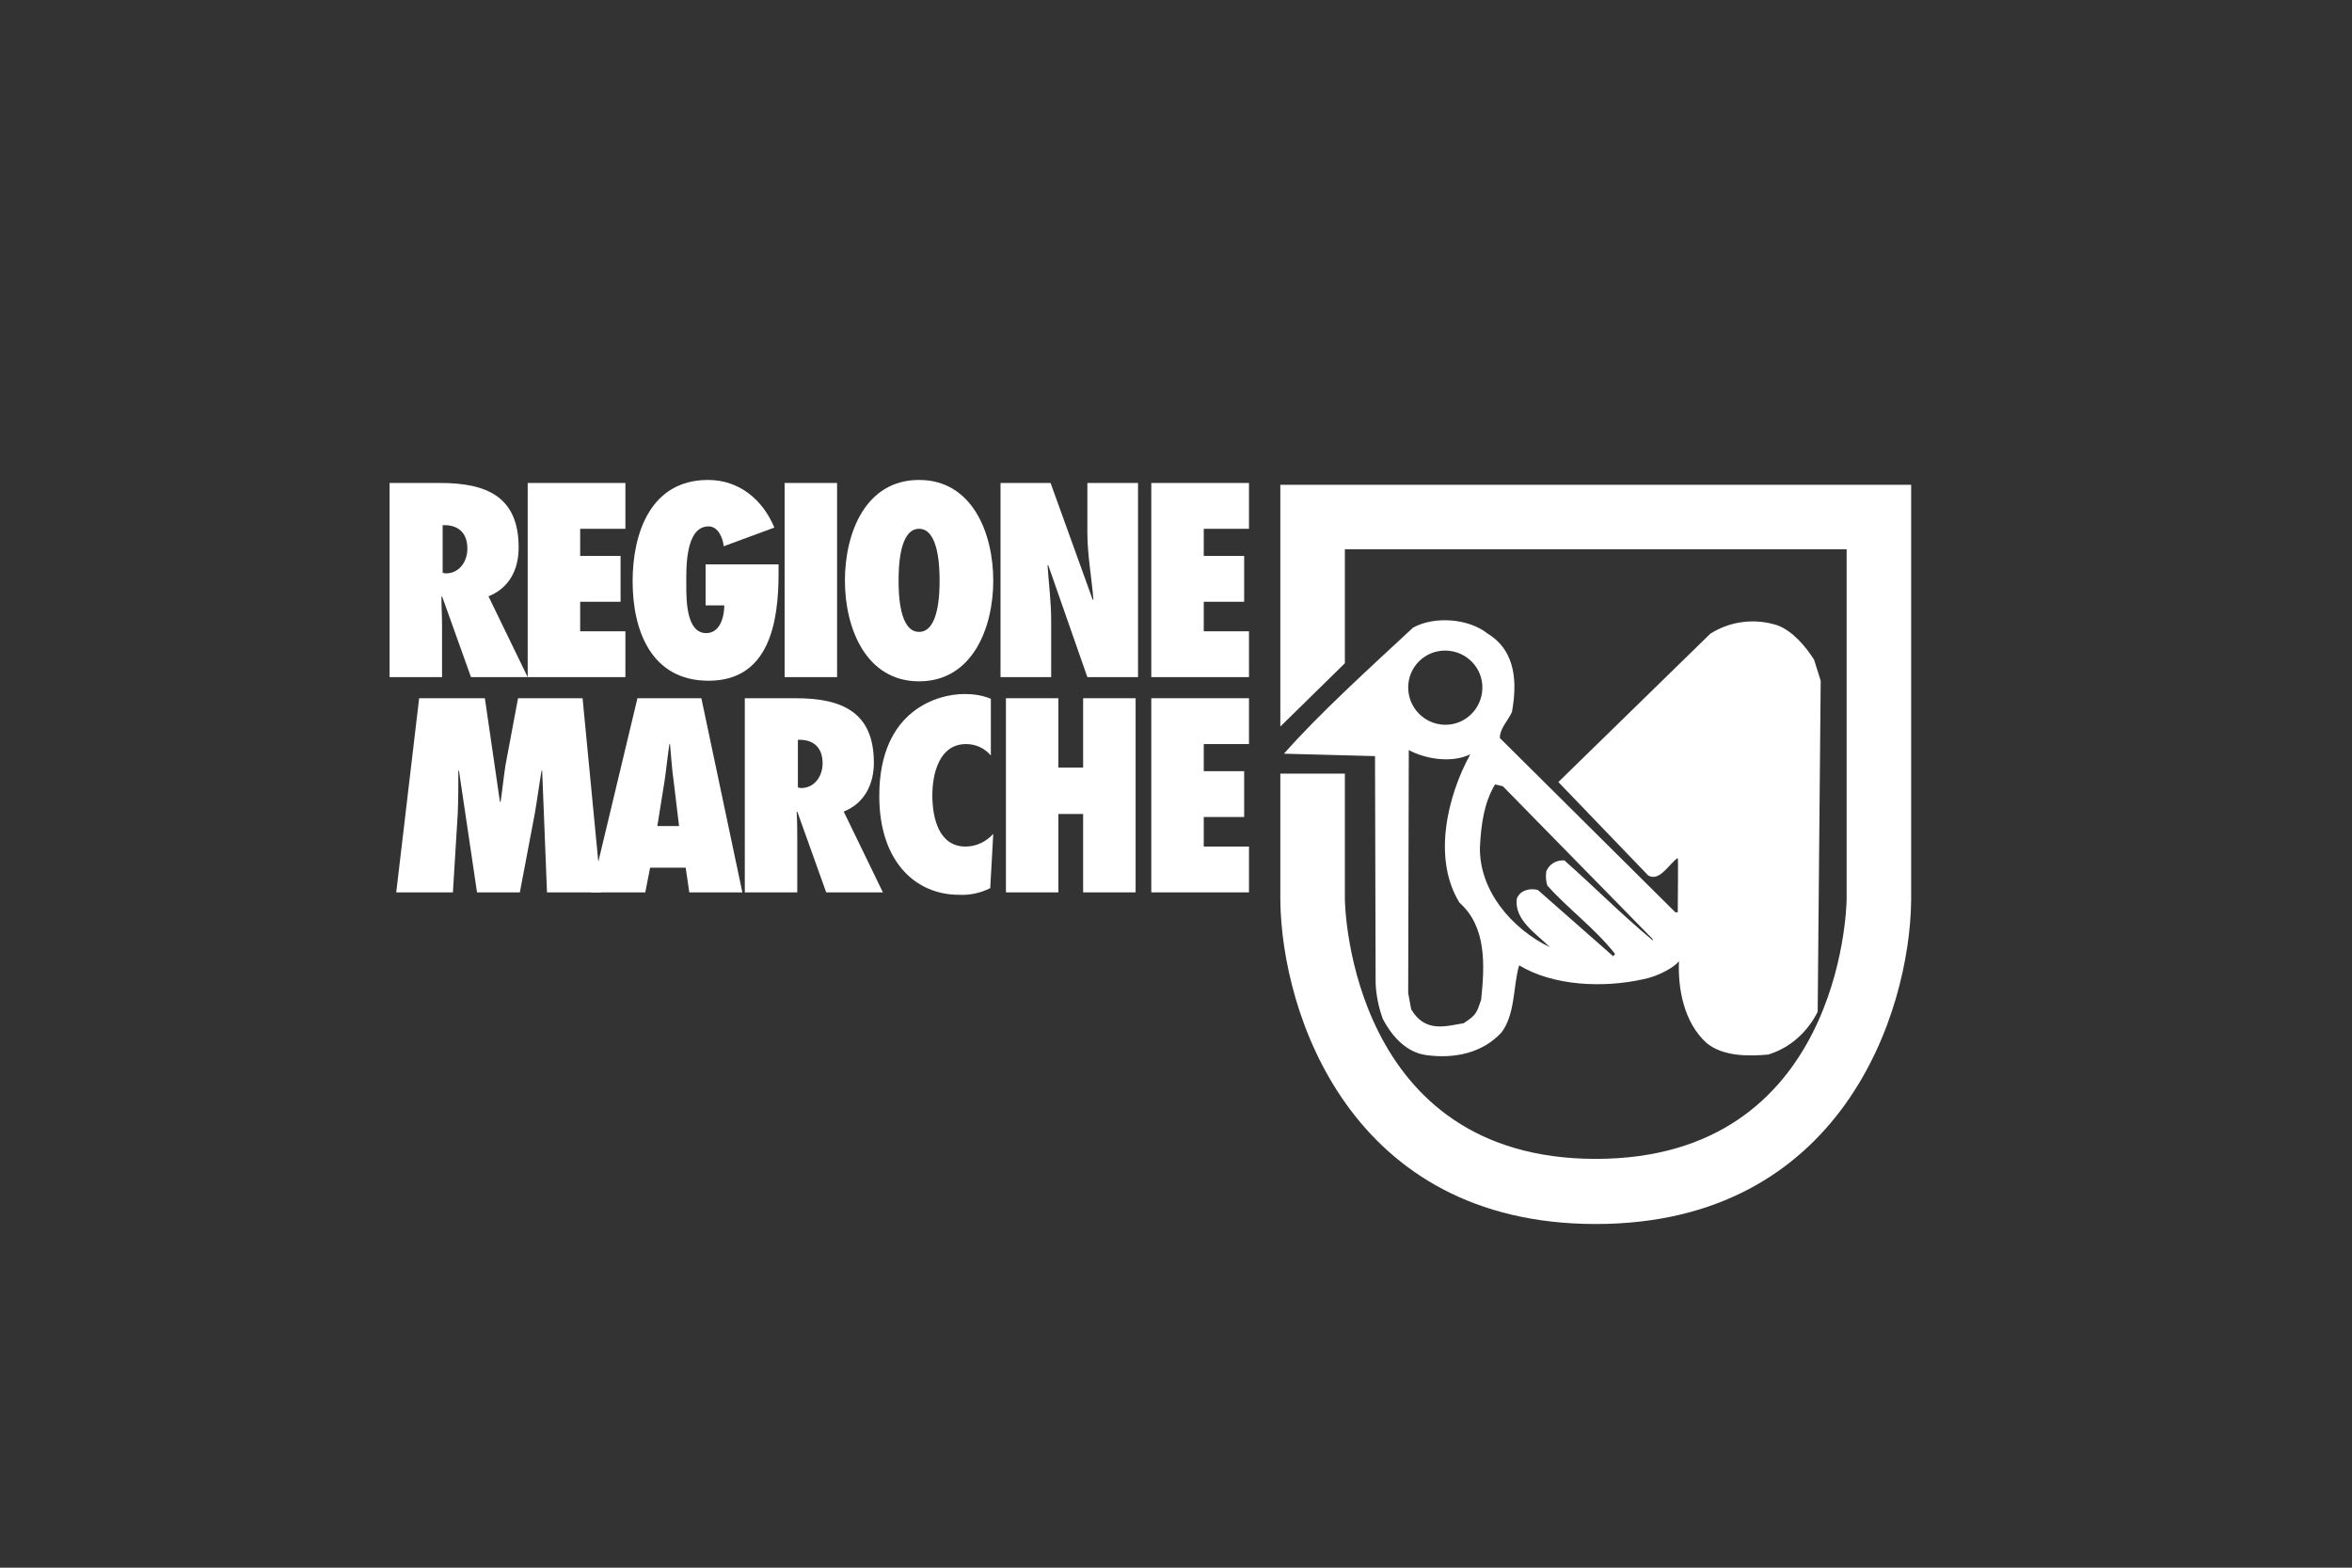 <svg width="150" height="100" viewBox="0 0 150 100" fill="none" xmlns="http://www.w3.org/2000/svg">
<rect x="0" y="0" width="150" height="100" fill="#333333" stroke="none"/>
<path d="M121.924 30.923H81.654V46.346L85.77 42.307V35.038H117.77V57.346C117.77 58.038 117.308 73.923 101.77 73.923C86.231 73.923 85.77 58 85.77 57.346V49.346H81.654V57.423C81.731 64.577 86.077 78.077 101.77 78.077C117.462 78.077 121.808 64.577 121.885 57.423V30.923H121.924Z" fill="white"/>
<path d="M30.038 43.192L28.192 38.038L28.153 38.077C28.153 38.692 28.192 39.308 28.192 39.885V43.192H24.846V30.808H28.076C31 30.808 33.077 31.654 33.077 34.923C33.077 36.308 32.499 37.5 31.153 38.038L33.653 43.192H30.038ZM28.423 36.577C29.307 36.577 29.807 35.808 29.807 35C29.807 33.923 29.153 33.462 28.23 33.5V36.538L28.423 36.577Z" fill="white"/>
<path d="M33.654 30.808H39.885V33.731H37V35.462H39.577V38.385H37V40.269H39.885V43.192H33.654V30.808Z" fill="white"/>
<path d="M49.653 36.038V36.577C49.653 39.654 49.077 43.423 45.192 43.423C41.538 43.423 40.346 40.231 40.346 37.077C40.346 34 41.499 30.615 45.153 30.615C47.153 30.615 48.653 31.884 49.384 33.654L46.153 34.846C46.115 34.346 45.807 33.577 45.192 33.577C43.653 33.577 43.769 36.423 43.769 37.346C43.769 38.269 43.769 40.385 45.038 40.385C45.923 40.385 46.192 39.346 46.192 38.615H44.999V36H49.653V36.038Z" fill="white"/>
<path d="M50.039 43.192V30.808H53.385V43.192H50.039Z" fill="white"/>
<path d="M58.615 30.615C62 30.615 63.346 34 63.346 37.038C63.346 40.077 62 43.461 58.615 43.461C55.231 43.461 53.885 40.077 53.885 37.038C53.885 34 55.193 30.615 58.615 30.615ZM58.615 40.307C59.885 40.307 59.923 37.807 59.923 37.038C59.923 36.269 59.885 33.731 58.615 33.731C57.346 33.731 57.308 36.231 57.308 37.038C57.308 37.846 57.346 40.307 58.615 40.307Z" fill="white"/>
<path d="M63.809 30.808H67.001L69.693 38.269L69.732 38.231C69.616 36.808 69.347 35.385 69.347 33.962V30.808H72.578V43.192H69.347L66.847 36.038L66.809 36.077C66.885 37.231 67.039 38.385 67.039 39.577V43.192H63.809V30.808Z" fill="white"/>
<path d="M73.424 30.808H79.655V33.731H76.77V35.462H79.347V38.385H76.77V40.269H79.655V43.192H73.424V30.808Z" fill="white"/>
<path d="M34.885 56.923L34.577 49.154H34.539C34.385 50.039 34.27 50.962 34.116 51.846L33.154 56.923H30.423L29.27 49.154H29.231C29.231 50.077 29.231 50.962 29.193 51.885L28.885 56.923H25.27L26.731 44.539H30.923L31.885 51.154H31.923C32.039 50.385 32.116 49.615 32.231 48.846L33.039 44.539H37.154L38.346 56.923H34.885Z" fill="white"/>
<path d="M43.961 56.923L43.73 55.346H41.461L41.153 56.923H37.691L40.653 44.539H44.73L47.345 56.923H43.961ZM43.307 52.692L42.961 49.808C42.845 49.039 42.807 48.231 42.73 47.462H42.691C42.576 48.231 42.499 49.039 42.384 49.808L41.922 52.692H43.307Z" fill="white"/>
<path d="M52.692 56.923L50.846 51.769L50.808 51.808C50.846 52.423 50.846 53.039 50.846 53.615V56.923H47.5V44.539H50.731C53.654 44.539 55.731 45.385 55.731 48.654C55.731 50 55.154 51.231 53.808 51.769L56.308 56.923H52.692ZM51.077 50.269C51.962 50.269 52.462 49.5 52.462 48.692C52.462 47.615 51.808 47.154 50.885 47.192V50.231L51.077 50.269Z" fill="white"/>
<path d="M63.192 48.193C62.807 47.731 62.23 47.462 61.615 47.462C59.884 47.462 59.461 49.385 59.461 50.731C59.461 52.193 59.884 54 61.576 54C62.269 54 62.884 53.693 63.345 53.193L63.153 56.654C62.538 56.962 61.845 57.116 61.153 57.077C58.422 57.077 56.076 55 56.076 50.77C56.076 45.231 59.884 44.27 61.499 44.27C62.076 44.27 62.653 44.346 63.192 44.577V48.193Z" fill="white"/>
<path d="M69.077 56.923V51.923H67.5V56.923H64.154V44.539H67.5V48.962H69.077V44.539H72.424V56.923H69.077Z" fill="white"/>
<path d="M73.424 44.539H79.655V47.462H76.77V49.192H79.347V52.115H76.77V54H79.655V56.923H73.424V44.539Z" fill="white"/>
<path fill-rule="evenodd" clip-rule="evenodd" d="M115.692 42.077C115.154 41.231 114.308 40.231 113.346 39.885C111.923 39.423 110.346 39.615 109.077 40.423L99.385 49.885L105.116 55.846C105.846 56.269 106.462 55.077 107 54.731C107.039 54.731 107 57.193 107 58.193H106.846L95.654 47.077C95.654 46.462 96.154 46 96.423 45.423C96.731 43.731 96.769 41.577 94.885 40.423C93.692 39.462 91.5 39.269 90.115 40.039C87.423 42.539 84.115 45.539 81.885 48.077L87.692 48.231L87.731 62.731C87.769 63.5 87.923 64.269 88.192 65C88.846 66.231 89.769 67.154 91 67.308C92.731 67.539 94.539 67.192 95.769 65.846C96.654 64.654 96.5 62.846 96.885 61.577C99.039 62.885 102.231 63.039 104.808 62.462C105.654 62.308 106.769 61.731 107.077 61.308C107 63.039 107.385 65.231 108.846 66.539C109.885 67.385 111.462 67.385 112.769 67.269C114.154 66.846 115.269 65.846 115.923 64.539L116.116 43.423L115.692 42.077ZM92.231 41.5C93.539 41.539 94.577 42.615 94.539 43.923C94.5 45.231 93.423 46.269 92.115 46.231C90.846 46.193 89.808 45.154 89.808 43.846C89.808 42.539 90.885 41.462 92.231 41.5ZM94.462 63.769C94.192 64.539 94.192 64.731 93.346 65.269C92.192 65.462 90.885 65.885 90 64.385L89.808 63.346L89.846 47.846C90.923 48.423 92.577 48.693 93.769 48.115C92.308 50.769 91.346 54.769 93.077 57.577C94.808 59.115 94.692 61.539 94.462 63.769ZM105.423 60C103.423 58.346 101.731 56.615 99.769 54.885C99.269 54.846 98.808 55.115 98.615 55.577C98.577 55.885 98.577 56.193 98.692 56.5C100.039 58 101.731 59.231 103 60.846L102.885 61L98.077 56.769C97.5 56.615 96.885 56.846 96.731 57.346C96.577 58.693 97.962 59.539 98.846 60.423C96.385 59.231 94.308 56.769 94.385 54C94.462 52.539 94.654 51.193 95.346 50.039L95.846 50.154L105.385 59.885L105.423 60Z" fill="white"/>
</svg>
